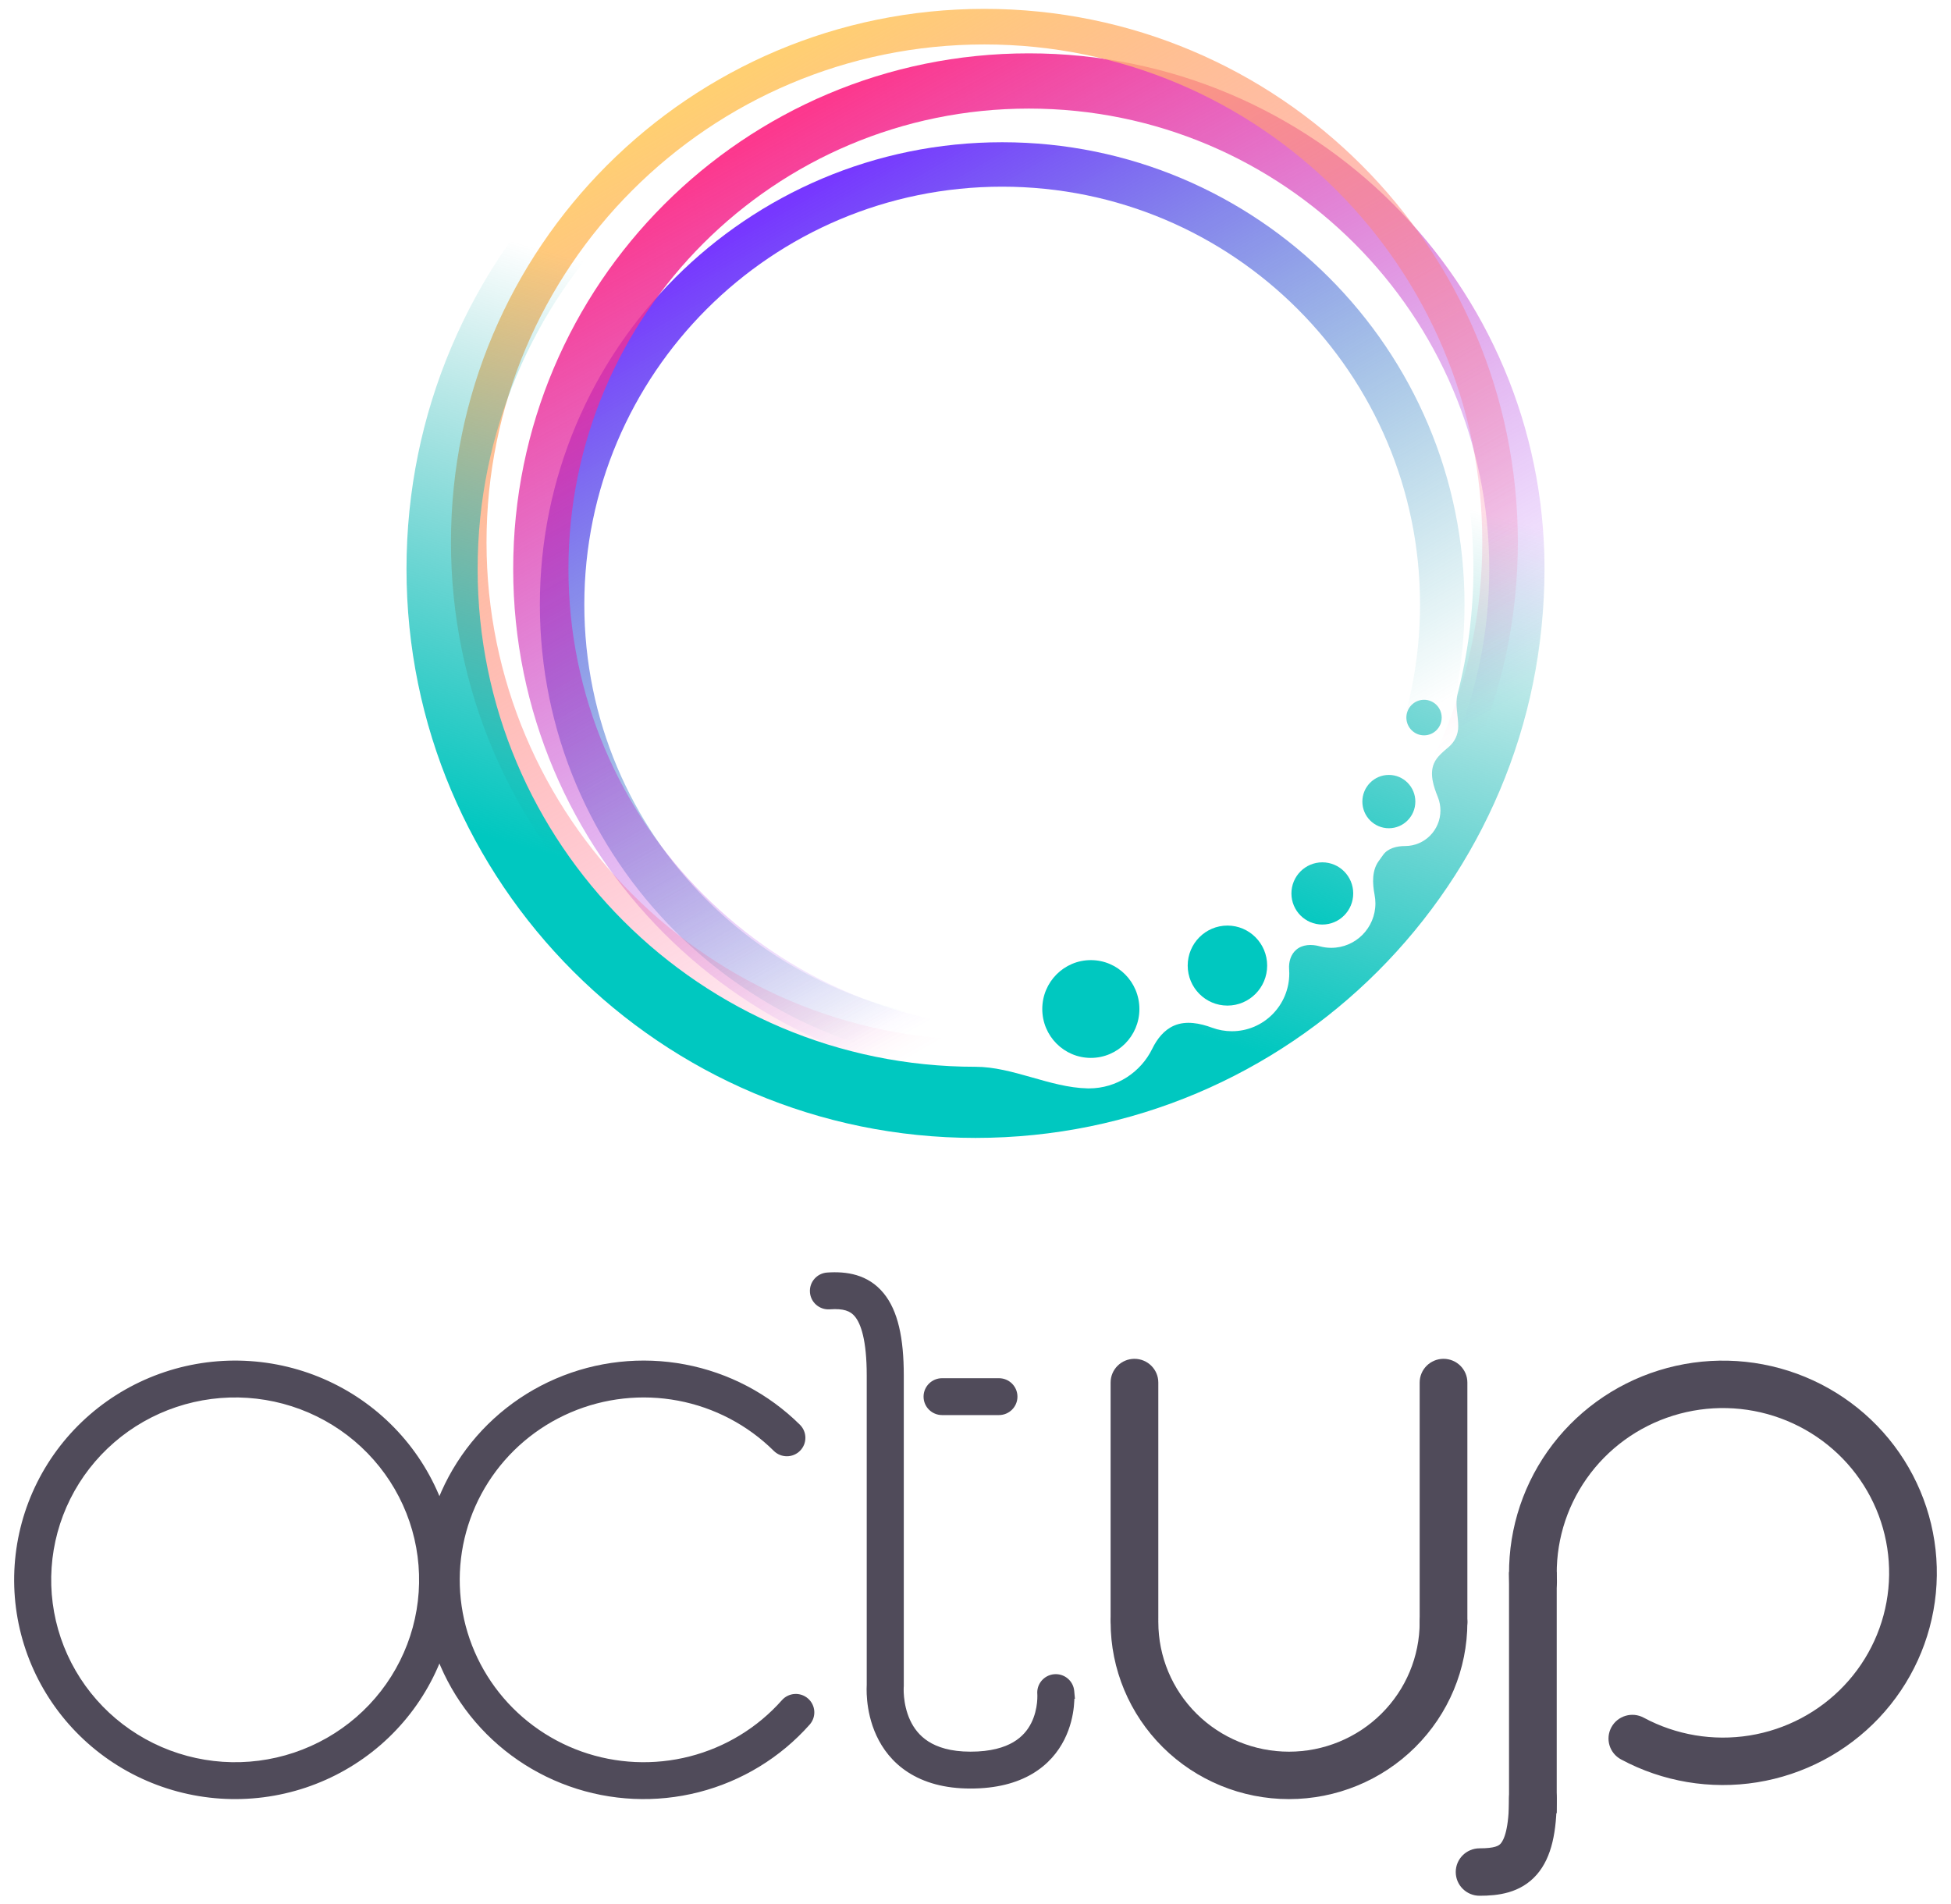 <svg width="124" height="121" viewBox="0 0 124 121" fill="none" xmlns="http://www.w3.org/2000/svg">
<path fill-rule="evenodd" clip-rule="evenodd" d="M63.696 67.808C79.924 67.808 93.08 54.653 93.08 38.425C93.08 22.197 79.924 9.041 63.696 9.041C47.468 9.041 34.312 22.197 34.312 38.425C34.312 54.653 47.468 67.808 63.696 67.808ZM63.696 64.983C78.364 64.983 90.254 53.092 90.254 38.425C90.254 23.757 78.364 11.866 63.696 11.866C49.028 11.866 37.138 23.757 37.138 38.425C37.138 53.092 49.028 64.983 63.696 64.983Z" fill="url(#paint0_linear_5329_9977)"/>
<path fill-rule="evenodd" clip-rule="evenodd" d="M65.391 68.939C83.492 68.939 98.165 54.265 98.165 36.165C98.165 18.064 83.492 3.391 65.391 3.391C47.291 3.391 32.617 18.064 32.617 36.165C32.617 54.265 47.291 68.939 65.391 68.939ZM65.391 65.427C81.552 65.427 94.654 52.326 94.654 36.165C94.654 20.003 81.552 6.902 65.391 6.902C49.23 6.902 36.129 20.003 36.129 36.165C36.129 52.326 49.23 65.427 65.391 65.427Z" fill="url(#paint1_linear_5329_9977)"/>
<path fill-rule="evenodd" clip-rule="evenodd" d="M62.566 68.373C81.291 68.373 96.47 53.193 96.47 34.469C96.47 15.744 81.291 0.564 62.566 0.564C43.842 0.564 28.662 15.744 28.662 34.469C28.662 53.193 43.842 68.373 62.566 68.373ZM62.566 66.112C80.043 66.112 94.21 51.945 94.21 34.469C94.21 16.992 80.043 2.825 62.566 2.825C45.09 2.825 30.922 16.992 30.922 34.469C30.922 51.945 45.09 66.112 62.566 66.112Z" fill="url(#paint2_linear_5329_9977)"/>
<path fill-rule="evenodd" clip-rule="evenodd" d="M98.165 36.164C98.165 56.137 81.973 72.329 62 72.329C42.027 72.329 25.836 56.137 25.836 36.164C25.836 16.191 42.027 0 62 0C81.973 0 98.165 16.191 98.165 36.164ZM69.1 69.18C66.733 69.124 64.368 67.808 62 67.808V67.808C44.524 67.808 30.357 53.641 30.357 36.164C30.357 18.688 44.524 4.521 62 4.521C79.477 4.521 93.644 18.688 93.644 36.164C93.644 38.91 93.295 41.573 92.638 44.113C92.466 44.775 92.682 45.491 92.682 46.175V46.175C92.682 46.686 92.458 47.143 92.104 47.454C91.74 47.774 91.327 48.082 91.138 48.528V48.528C90.85 49.205 91.114 49.988 91.388 50.67C91.492 50.931 91.55 51.217 91.55 51.516C91.55 52.764 90.545 53.776 89.306 53.776V53.776C88.777 53.776 88.206 53.915 87.902 54.347C87.811 54.477 87.719 54.605 87.626 54.733C87.188 55.336 87.226 56.153 87.366 56.885C87.399 57.059 87.417 57.238 87.417 57.422C87.417 58.982 86.161 60.247 84.611 60.247C84.355 60.247 84.107 60.212 83.872 60.148C83.366 60.009 82.793 60.025 82.391 60.363V60.363C82.037 60.663 81.9 61.141 81.933 61.604C81.94 61.694 81.943 61.784 81.943 61.875C81.943 63.904 80.31 65.548 78.296 65.548C77.856 65.548 77.434 65.469 77.043 65.326C76.26 65.037 75.38 64.861 74.615 65.194V65.194C73.985 65.468 73.54 66.036 73.239 66.653C72.508 68.151 70.978 69.182 69.208 69.182C69.172 69.182 69.136 69.181 69.1 69.18Z" fill="url(#paint3_linear_5329_9977)"/>
<path fill-rule="evenodd" clip-rule="evenodd" d="M90.507 46.741C91.127 46.741 91.63 46.235 91.63 45.611C91.63 44.986 91.127 44.48 90.507 44.48C89.888 44.48 89.385 44.986 89.385 45.611C89.385 46.235 89.888 46.741 90.507 46.741ZM89.955 50.951C89.955 51.887 89.201 52.646 88.272 52.646C87.342 52.646 86.588 51.887 86.588 50.951C86.588 50.015 87.342 49.256 88.272 49.256C89.201 49.256 89.955 50.015 89.955 50.951ZM84.043 58.767C85.128 58.767 86.007 57.882 86.007 56.79C86.007 55.697 85.128 54.812 84.043 54.812C82.958 54.812 82.079 55.697 82.079 56.79C82.079 57.882 82.958 58.767 84.043 58.767ZM80.537 61.375C80.537 62.78 79.407 63.918 78.012 63.918C76.617 63.918 75.487 62.78 75.487 61.375C75.487 59.971 76.617 58.832 78.012 58.832C79.407 58.832 80.537 59.971 80.537 61.375ZM72.417 64.136C72.417 65.852 71.035 67.243 69.331 67.243C67.626 67.243 66.244 65.852 66.244 64.136C66.244 62.419 67.626 61.028 69.331 61.028C71.035 61.028 72.417 62.419 72.417 64.136Z" fill="url(#paint4_linear_5329_9977)"/>
<mask id="path-6-outside-1_5329_9977" maskUnits="userSpaceOnUse" x="50.975" y="80.369" width="18" height="34" fill="black">
<rect fill="white" x="50.975" y="80.369" width="18" height="34"/>
<path fill-rule="evenodd" clip-rule="evenodd" d="M54.723 83.365C54.286 82.832 53.658 82.659 52.7 82.726C52.327 82.753 52.003 82.474 51.976 82.104C51.95 81.734 52.231 81.413 52.604 81.386C53.753 81.305 54.931 81.49 55.774 82.517C56.568 83.485 56.942 85.069 56.942 87.431L56.942 107.137C56.942 107.137 56.942 107.138 56.264 107.138L56.942 107.138L56.942 107.166L56.94 107.192L56.939 107.194L56.939 107.198C56.939 107.204 56.938 107.215 56.937 107.23C56.936 107.261 56.934 107.309 56.934 107.373C56.933 107.5 56.938 107.687 56.96 107.913C57.004 108.368 57.118 108.961 57.388 109.545C57.656 110.124 58.073 110.687 58.728 111.109C59.383 111.531 60.322 111.841 61.683 111.841C63.054 111.841 64.001 111.554 64.66 111.165C65.316 110.778 65.727 110.266 65.988 109.749C66.252 109.225 66.363 108.693 66.407 108.285C66.429 108.082 66.433 107.915 66.432 107.802C66.432 107.745 66.43 107.703 66.429 107.676C66.428 107.662 66.427 107.653 66.427 107.648L66.427 107.647C66.427 107.646 66.427 107.646 66.427 107.646C66.427 107.646 66.427 107.646 66.427 107.646C66.427 107.646 66.427 107.645 66.427 107.645C66.427 107.644 66.427 107.645 66.427 107.645C66.394 107.276 66.669 106.95 67.04 106.917C67.413 106.883 67.742 107.156 67.776 107.525L67.102 107.586C67.776 107.525 67.776 107.525 67.776 107.526L67.776 107.529L67.777 107.535L67.778 107.552C67.779 107.566 67.781 107.584 67.782 107.607C67.784 107.652 67.786 107.715 67.787 107.793C67.788 107.949 67.782 108.167 67.754 108.427C67.699 108.942 67.556 109.642 67.2 110.35C66.84 111.064 66.262 111.784 65.352 112.32C64.445 112.856 63.247 113.185 61.683 113.185C60.108 113.185 58.903 112.823 57.991 112.237C57.081 111.651 56.51 110.87 56.157 110.105C55.806 109.346 55.666 108.596 55.611 108.043C55.584 107.765 55.578 107.531 55.579 107.365C55.58 107.282 55.582 107.215 55.584 107.167C55.585 107.146 55.586 107.128 55.587 107.115L55.587 87.431C55.587 85.135 55.208 83.956 54.723 83.365Z"/>
</mask>
<path fill-rule="evenodd" clip-rule="evenodd" d="M54.723 83.365C54.286 82.832 53.658 82.659 52.7 82.726C52.327 82.753 52.003 82.474 51.976 82.104C51.95 81.734 52.231 81.413 52.604 81.386C53.753 81.305 54.931 81.49 55.774 82.517C56.568 83.485 56.942 85.069 56.942 87.431L56.942 107.137C56.942 107.137 56.942 107.138 56.264 107.138L56.942 107.138L56.942 107.166L56.94 107.192L56.939 107.194L56.939 107.198C56.939 107.204 56.938 107.215 56.937 107.23C56.936 107.261 56.934 107.309 56.934 107.373C56.933 107.5 56.938 107.687 56.96 107.913C57.004 108.368 57.118 108.961 57.388 109.545C57.656 110.124 58.073 110.687 58.728 111.109C59.383 111.531 60.322 111.841 61.683 111.841C63.054 111.841 64.001 111.554 64.66 111.165C65.316 110.778 65.727 110.266 65.988 109.749C66.252 109.225 66.363 108.693 66.407 108.285C66.429 108.082 66.433 107.915 66.432 107.802C66.432 107.745 66.43 107.703 66.429 107.676C66.428 107.662 66.427 107.653 66.427 107.648L66.427 107.647C66.427 107.646 66.427 107.646 66.427 107.646C66.427 107.646 66.427 107.646 66.427 107.646C66.427 107.646 66.427 107.645 66.427 107.645C66.427 107.644 66.427 107.645 66.427 107.645C66.394 107.276 66.669 106.95 67.04 106.917C67.413 106.883 67.742 107.156 67.776 107.525L67.102 107.586C67.776 107.525 67.776 107.525 67.776 107.526L67.776 107.529L67.777 107.535L67.778 107.552C67.779 107.566 67.781 107.584 67.782 107.607C67.784 107.652 67.786 107.715 67.787 107.793C67.788 107.949 67.782 108.167 67.754 108.427C67.699 108.942 67.556 109.642 67.2 110.35C66.84 111.064 66.262 111.784 65.352 112.32C64.445 112.856 63.247 113.185 61.683 113.185C60.108 113.185 58.903 112.823 57.991 112.237C57.081 111.651 56.51 110.87 56.157 110.105C55.806 109.346 55.666 108.596 55.611 108.043C55.584 107.765 55.578 107.531 55.579 107.365C55.58 107.282 55.582 107.215 55.584 107.167C55.585 107.146 55.586 107.128 55.587 107.115L55.587 87.431C55.587 85.135 55.208 83.956 54.723 83.365Z" fill="#504B5A"/>
<path d="M52.7 82.726L52.665 82.228L52.665 82.228L52.7 82.726ZM54.723 83.365L55.11 83.048L55.11 83.048L54.723 83.365ZM51.976 82.104L52.475 82.068L52.475 82.068L51.976 82.104ZM52.604 81.386L52.568 80.887L52.568 80.887L52.604 81.386ZM55.774 82.517L56.16 82.2L56.16 82.2L55.774 82.517ZM56.942 107.138L57.442 107.138L57.442 106.638L56.942 106.638L56.942 107.138ZM56.942 107.166L57.44 107.208L57.442 107.187L57.442 107.166L56.942 107.166ZM56.94 107.192L56.441 107.15L56.441 107.151L56.94 107.192ZM56.939 107.194L56.441 107.153L56.44 107.162L56.939 107.194ZM56.939 107.198L57.438 107.231L57.438 107.229L56.939 107.198ZM56.937 107.23L57.437 107.254L57.437 107.254L56.937 107.23ZM56.934 107.373L56.434 107.37L56.434 107.37L56.934 107.373ZM56.96 107.913L57.457 107.864L57.457 107.864L56.96 107.913ZM57.388 109.545L57.842 109.336L57.842 109.336L57.388 109.545ZM58.728 111.109L58.999 110.689L58.999 110.689L58.728 111.109ZM64.66 111.165L64.914 111.596L64.914 111.596L64.66 111.165ZM66.407 108.285L65.91 108.232L65.91 108.232L66.407 108.285ZM66.432 107.802L66.932 107.799L66.932 107.799L66.432 107.802ZM66.429 107.676L66.928 107.65L66.928 107.65L66.429 107.676ZM66.427 107.648L65.928 107.674L65.928 107.684L66.427 107.648ZM66.427 107.647L66.926 107.621L66.926 107.61L66.925 107.6L66.427 107.647ZM67.04 106.917L67.085 107.415L67.085 107.415L67.04 106.917ZM67.776 107.525L67.821 108.023L68.32 107.978L68.274 107.479L67.776 107.525ZM67.776 107.526L68.274 107.482L68.274 107.48L67.776 107.526ZM67.776 107.529L68.275 107.487L68.275 107.485L67.776 107.529ZM67.777 107.535L68.276 107.496L68.275 107.493L67.777 107.535ZM67.778 107.552L68.277 107.516L68.277 107.514L67.778 107.552ZM67.782 107.607L68.281 107.581L68.281 107.581L67.782 107.607ZM67.787 107.793L68.287 107.79L68.287 107.79L67.787 107.793ZM67.754 108.427L68.251 108.48L68.251 108.48L67.754 108.427ZM67.2 110.35L66.753 110.125L66.753 110.125L67.2 110.35ZM65.352 112.32L65.098 111.89L65.098 111.89L65.352 112.32ZM57.991 112.237L57.721 112.657L57.721 112.657L57.991 112.237ZM56.157 110.105L55.703 110.315L55.703 110.315L56.157 110.105ZM55.611 108.043L55.114 108.092L55.114 108.092L55.611 108.043ZM55.579 107.365L55.079 107.362L55.079 107.362L55.579 107.365ZM55.584 107.167L55.085 107.143L55.085 107.143L55.584 107.167ZM55.587 107.115L56.086 107.147L56.087 107.131L56.087 107.115L55.587 107.115ZM52.736 83.225C53.622 83.162 54.049 83.331 54.336 83.682L55.11 83.048C54.523 82.333 53.694 82.155 52.665 82.228L52.736 83.225ZM51.478 82.14C51.524 82.789 52.091 83.271 52.736 83.225L52.665 82.228C52.563 82.235 52.482 82.159 52.475 82.068L51.478 82.14ZM52.568 80.887C51.923 80.933 51.431 81.49 51.478 82.14L52.475 82.068C52.468 81.978 52.538 81.892 52.639 81.885L52.568 80.887ZM56.16 82.2C55.167 80.989 53.786 80.801 52.568 80.887L52.639 81.885C53.72 81.808 54.695 81.99 55.387 82.834L56.16 82.2ZM57.442 87.431C57.442 85.043 57.07 83.309 56.16 82.2L55.387 82.834C56.066 83.662 56.442 85.094 56.442 87.431L57.442 87.431ZM56.264 107.638C56.603 107.638 56.773 107.638 56.858 107.638C56.9 107.638 56.923 107.638 56.934 107.637C56.94 107.637 56.945 107.637 56.95 107.637C56.95 107.637 56.961 107.637 56.973 107.636C56.977 107.636 56.984 107.636 56.994 107.635C57 107.634 57.021 107.632 57.047 107.626C57.051 107.625 57.152 107.607 57.25 107.531C57.315 107.48 57.38 107.403 57.415 107.297C57.431 107.25 57.437 107.209 57.44 107.181C57.441 107.17 57.441 107.154 57.442 107.148C57.442 107.143 57.442 107.137 57.442 107.137L56.442 107.137C56.442 107.146 56.438 107.066 56.468 106.977C56.504 106.872 56.568 106.795 56.634 106.743C56.69 106.699 56.744 106.677 56.77 106.668C56.799 106.657 56.823 106.651 56.836 106.649C56.862 106.643 56.883 106.641 56.89 106.64C56.899 106.639 56.906 106.639 56.91 106.638C56.917 106.638 56.923 106.638 56.925 106.638C56.928 106.638 56.929 106.638 56.93 106.638C56.933 106.637 56.933 106.637 56.928 106.638C56.919 106.638 56.898 106.638 56.856 106.638C56.772 106.638 56.603 106.638 56.264 106.638L56.264 107.638ZM56.942 106.638L56.264 106.638L56.264 107.638L56.942 107.638L56.942 106.638ZM57.442 107.166L57.442 107.138L56.442 107.138L56.442 107.166L57.442 107.166ZM57.438 107.234L57.44 107.208L56.444 107.124L56.441 107.15L57.438 107.234ZM57.438 107.229L57.438 107.226L56.44 107.162L56.44 107.166L57.438 107.229ZM57.437 107.254C57.437 107.242 57.438 107.234 57.438 107.231L56.44 107.164C56.44 107.174 56.439 107.188 56.438 107.206L57.437 107.254ZM57.434 107.376C57.434 107.32 57.436 107.278 57.437 107.254L56.438 107.206C56.436 107.244 56.434 107.299 56.434 107.37L57.434 107.376ZM57.457 107.864C57.437 107.658 57.433 107.489 57.434 107.376L56.434 107.37C56.433 107.512 56.438 107.716 56.462 107.962L57.457 107.864ZM57.842 109.336C57.602 108.817 57.498 108.282 57.457 107.864L56.462 107.962C56.51 108.453 56.634 109.105 56.934 109.755L57.842 109.336ZM58.999 110.689C58.437 110.327 58.077 109.845 57.842 109.336L56.934 109.755C57.234 110.404 57.708 111.047 58.458 111.53L58.999 110.689ZM61.683 111.341C60.401 111.341 59.56 111.049 58.999 110.689L58.458 111.53C59.207 112.012 60.244 112.341 61.683 112.341L61.683 111.341ZM64.406 110.735C63.839 111.069 62.983 111.341 61.683 111.341L61.683 112.341C63.125 112.341 64.164 112.039 64.914 111.596L64.406 110.735ZM65.541 109.524C65.317 109.968 64.969 110.403 64.406 110.735L64.914 111.596C65.664 111.154 66.136 110.565 66.434 109.974L65.541 109.524ZM65.91 108.232C65.87 108.599 65.771 109.069 65.541 109.524L66.434 109.974C66.733 109.381 66.856 108.787 66.904 108.338L65.91 108.232ZM65.932 107.805C65.933 107.903 65.929 108.051 65.91 108.232L66.904 108.338C66.928 108.114 66.933 107.928 66.932 107.799L65.932 107.805ZM65.93 107.702C65.93 107.721 65.932 107.757 65.932 107.805L66.932 107.799C66.932 107.734 66.93 107.684 66.928 107.65L65.93 107.702ZM65.928 107.684C65.929 107.686 65.929 107.692 65.93 107.702L66.928 107.65C66.927 107.633 66.927 107.62 66.926 107.612L65.928 107.684ZM65.928 107.673L65.928 107.674L66.927 107.622L66.926 107.621L65.928 107.673ZM65.929 107.692L65.929 107.693L66.925 107.6L66.925 107.6L65.929 107.692ZM65.929 107.691C65.929 107.691 65.929 107.691 65.929 107.691C65.929 107.691 65.929 107.691 65.929 107.691C65.929 107.691 65.929 107.691 65.929 107.691C65.929 107.691 65.929 107.691 65.929 107.691C65.929 107.691 65.929 107.691 65.929 107.691C65.929 107.691 65.929 107.691 65.929 107.691C65.929 107.691 65.929 107.691 65.929 107.691C65.929 107.691 65.929 107.691 65.929 107.691C65.929 107.691 65.929 107.691 65.929 107.691C65.929 107.691 65.929 107.691 65.929 107.691C65.929 107.691 65.929 107.691 65.929 107.691C65.929 107.691 65.929 107.691 65.929 107.691C65.929 107.691 65.929 107.691 65.929 107.691C65.929 107.691 65.929 107.691 65.929 107.691C65.929 107.691 65.929 107.691 65.929 107.691C66.472 108.144 66.925 107.601 66.925 107.601C66.925 107.601 66.925 107.601 66.925 107.601C66.925 107.601 66.925 107.601 66.925 107.601C66.925 107.601 66.925 107.601 66.925 107.601C66.925 107.601 66.925 107.601 66.925 107.601C66.925 107.601 66.925 107.601 66.925 107.601C66.925 107.601 66.925 107.601 66.925 107.601C66.925 107.601 66.925 107.601 66.925 107.601C66.925 107.601 66.925 107.601 66.925 107.601C66.925 107.601 66.925 107.601 66.925 107.601C66.925 107.601 66.925 107.601 66.925 107.601C66.925 107.601 66.925 107.601 66.925 107.601C66.925 107.601 66.925 107.601 66.925 107.601C66.925 107.601 66.925 107.601 66.925 107.601C66.925 107.601 66.472 108.144 65.929 107.691C65.929 107.691 65.929 107.691 65.929 107.691C65.929 107.691 65.929 107.691 65.929 107.691C65.929 107.691 65.929 107.691 65.929 107.691C65.929 107.691 65.929 107.691 65.929 107.691C65.929 107.691 65.929 107.691 65.929 107.691C65.929 107.691 65.929 107.691 65.929 107.691C65.929 107.691 65.929 107.691 65.929 107.691C65.929 107.691 65.929 107.691 65.929 107.691L66.925 107.601C66.925 107.601 66.925 107.601 66.925 107.601C66.925 107.601 66.925 107.601 66.925 107.601C66.925 107.601 66.925 107.601 66.925 107.601C66.925 107.601 66.925 107.601 66.925 107.601C66.925 107.601 66.925 107.601 66.925 107.601C66.925 107.601 66.925 107.601 66.925 107.601C66.925 107.601 66.925 107.601 66.925 107.601C66.925 107.601 66.925 107.601 66.925 107.601C66.925 107.601 66.925 107.601 66.925 107.601C66.925 107.601 66.925 107.601 66.925 107.601C66.925 107.601 66.925 107.601 66.925 107.601C66.925 107.601 66.925 107.601 66.925 107.601C66.925 107.601 66.925 107.601 66.925 107.601C66.925 107.601 66.925 107.601 66.925 107.601C66.925 107.601 66.925 107.601 66.925 107.601C66.382 107.148 65.929 107.691 65.929 107.691C65.929 107.691 65.929 107.691 65.929 107.691C65.929 107.691 65.929 107.691 65.929 107.691C65.929 107.691 65.929 107.691 65.929 107.691C65.929 107.691 65.929 107.691 65.929 107.691C65.929 107.691 65.929 107.691 65.929 107.691C65.929 107.691 65.929 107.691 65.929 107.691C65.929 107.691 65.929 107.691 65.929 107.691C65.929 107.691 65.929 107.691 65.929 107.691C65.929 107.691 65.929 107.691 65.929 107.691C65.929 107.691 65.929 107.691 65.929 107.691C65.929 107.691 65.929 107.691 65.929 107.691C65.929 107.691 65.929 107.691 65.929 107.691C65.929 107.691 65.929 107.691 65.929 107.691C65.929 107.691 66.382 107.148 66.925 107.601C66.925 107.601 66.925 107.601 66.925 107.601C66.925 107.601 66.925 107.601 66.925 107.601C66.925 107.601 66.925 107.601 66.925 107.601C66.925 107.601 66.925 107.601 66.925 107.601C66.925 107.601 66.925 107.601 66.925 107.601C66.925 107.601 66.925 107.601 66.925 107.601C66.925 107.601 66.925 107.601 66.925 107.601C66.925 107.601 66.925 107.601 66.925 107.601L65.929 107.691ZM65.929 107.689C65.929 107.689 65.929 107.689 65.929 107.69C65.929 107.69 65.929 107.69 65.929 107.69L66.925 107.602C66.925 107.602 66.925 107.601 66.925 107.601C66.925 107.601 66.925 107.6 66.925 107.6L65.929 107.689ZM65.929 107.691C65.929 107.691 65.929 107.691 65.929 107.691C65.929 107.691 65.929 107.691 65.929 107.691C65.929 107.691 65.929 107.691 65.929 107.691C65.929 107.691 65.929 107.691 65.929 107.691C65.929 107.691 65.929 107.691 65.929 107.691C65.929 107.691 65.929 107.691 65.929 107.691C65.929 107.691 65.929 107.691 65.929 107.691C66.381 107.147 66.925 107.598 66.925 107.598C66.925 107.598 66.925 107.598 66.925 107.598C66.925 107.598 66.925 107.598 66.925 107.598C66.925 107.598 66.925 107.598 66.925 107.598C66.925 107.598 66.925 107.598 66.925 107.598C66.925 107.598 66.925 107.598 66.925 107.598C66.925 107.598 66.925 107.598 66.925 107.598C66.925 107.598 66.925 107.598 66.925 107.598C66.925 107.598 66.925 107.598 66.925 107.598C66.925 107.598 66.925 107.598 66.925 107.598C66.925 107.598 66.925 107.598 66.925 107.598C66.925 107.598 66.925 107.598 66.925 107.598C66.925 107.598 66.925 107.598 66.925 107.598C66.925 107.598 66.925 107.598 66.925 107.598C66.925 107.598 66.925 107.598 66.925 107.598C66.925 107.598 66.925 107.598 66.925 107.598C66.925 107.598 66.925 107.598 66.925 107.598C66.925 107.598 66.925 107.598 66.925 107.598C66.925 107.598 66.925 107.598 66.925 107.598C66.925 107.598 66.925 107.598 66.925 107.598C66.925 107.598 66.925 107.598 66.925 107.598C66.925 107.598 66.925 107.598 66.925 107.598C66.925 107.598 66.925 107.598 66.925 107.598C66.925 107.598 66.925 107.598 66.925 107.598C66.925 107.598 66.925 107.598 66.925 107.598C66.925 107.598 66.925 107.598 66.925 107.598C66.925 107.598 66.925 107.598 66.925 107.598C66.925 107.598 66.925 107.598 66.925 107.598C66.925 107.598 66.925 107.598 66.925 107.598C66.925 107.598 66.925 107.598 66.925 107.598C66.925 107.598 66.925 107.598 66.925 107.598C66.925 107.598 66.381 107.147 65.929 107.691C65.929 107.691 65.929 107.691 65.929 107.691C65.929 107.691 65.929 107.691 65.929 107.691C65.929 107.691 65.929 107.691 65.929 107.691C65.929 107.691 65.929 107.691 65.929 107.691L66.925 107.598C66.925 107.598 66.925 107.598 66.925 107.598C66.925 107.598 66.925 107.598 66.925 107.598C66.925 107.598 66.925 107.598 66.925 107.598C66.925 107.598 66.925 107.598 66.925 107.598C66.925 107.598 66.925 107.598 66.925 107.598C66.925 107.598 66.925 107.598 66.925 107.598C66.925 107.598 66.925 107.598 66.925 107.598C66.473 108.142 65.929 107.691 65.929 107.691C65.929 107.691 65.929 107.691 65.929 107.691C65.929 107.691 65.929 107.691 65.929 107.691C65.929 107.691 65.929 107.691 65.929 107.691C65.929 107.691 65.929 107.691 65.929 107.691C65.929 107.691 65.929 107.691 65.929 107.691C65.929 107.691 65.929 107.691 65.929 107.691C65.929 107.691 65.929 107.691 65.929 107.691C65.929 107.691 65.929 107.691 65.929 107.691C65.929 107.691 65.929 107.691 65.929 107.691C65.929 107.691 65.929 107.691 65.929 107.691C65.929 107.691 65.929 107.691 65.929 107.691C65.929 107.691 65.929 107.691 65.929 107.691C65.929 107.691 65.929 107.691 65.929 107.691C65.929 107.691 65.929 107.691 65.929 107.691C65.929 107.691 65.929 107.691 65.929 107.691C65.929 107.691 65.929 107.691 65.929 107.691C65.929 107.691 65.929 107.691 65.929 107.691C65.929 107.691 65.929 107.691 65.929 107.691C65.929 107.691 65.929 107.691 65.929 107.691C65.929 107.691 65.929 107.691 65.929 107.691C65.929 107.691 65.929 107.691 65.929 107.691C65.929 107.691 65.929 107.691 65.929 107.691C65.929 107.691 65.929 107.691 65.929 107.691C65.929 107.691 65.929 107.691 65.929 107.691C65.929 107.691 65.929 107.691 65.929 107.691C65.929 107.691 65.929 107.691 65.929 107.691C65.929 107.691 65.929 107.691 65.929 107.691C65.929 107.691 65.929 107.691 65.929 107.691C65.929 107.691 65.929 107.691 65.929 107.691C65.929 107.691 65.929 107.691 65.929 107.691C65.929 107.691 66.473 108.142 66.925 107.598C66.925 107.598 66.925 107.598 66.925 107.598C66.925 107.598 66.925 107.598 66.925 107.598C66.925 107.598 66.925 107.598 66.925 107.598C66.925 107.598 66.925 107.598 66.925 107.598L65.929 107.691ZM66.995 106.419C66.353 106.477 65.872 107.042 65.929 107.688L66.925 107.601C66.917 107.51 66.985 107.424 67.085 107.415L66.995 106.419ZM68.274 107.479C68.215 106.831 67.639 106.361 66.995 106.419L67.085 107.415C67.187 107.406 67.27 107.48 67.278 107.571L68.274 107.479ZM67.147 108.084L67.821 108.023L67.731 107.027L67.057 107.088L67.147 108.084ZM68.274 107.48C68.275 107.492 68.272 107.398 68.223 107.301C68.165 107.186 68.077 107.118 68.005 107.081C67.944 107.05 67.89 107.039 67.868 107.034C67.842 107.029 67.82 107.028 67.809 107.027C67.788 107.026 67.77 107.026 67.766 107.026C67.758 107.026 67.752 107.026 67.749 107.027C67.74 107.027 67.73 107.028 67.725 107.028C67.713 107.029 67.69 107.031 67.648 107.035C67.563 107.042 67.394 107.058 67.057 107.088L67.147 108.084C67.484 108.053 67.652 108.038 67.736 108.031C67.778 108.027 67.798 108.026 67.806 108.025C67.812 108.024 67.808 108.025 67.8 108.025C67.798 108.025 67.793 108.026 67.786 108.026C67.781 108.026 67.764 108.026 67.743 108.025C67.732 108.024 67.711 108.022 67.684 108.017C67.662 108.013 67.609 108.002 67.547 107.97C67.476 107.934 67.387 107.865 67.329 107.75C67.281 107.653 67.277 107.56 67.278 107.572L68.274 107.48ZM68.275 107.493L68.275 107.487L67.278 107.571L67.279 107.577L68.275 107.493ZM68.277 107.514L68.276 107.496L67.278 107.573L67.28 107.59L68.277 107.514ZM68.281 107.581C68.28 107.555 68.278 107.533 68.277 107.516L67.28 107.588C67.28 107.598 67.281 107.613 67.282 107.633L68.281 107.581ZM68.287 107.79C68.286 107.704 68.284 107.633 68.281 107.581L67.282 107.633C67.284 107.671 67.286 107.726 67.287 107.797L68.287 107.79ZM68.251 108.48C68.281 108.199 68.288 107.962 68.287 107.79L67.287 107.797C67.288 107.937 67.282 108.135 67.257 108.373L68.251 108.48ZM67.646 110.575C68.038 109.798 68.192 109.036 68.251 108.48L67.257 108.373C67.206 108.849 67.075 109.486 66.753 110.125L67.646 110.575ZM65.606 112.751C66.61 112.159 67.249 111.362 67.646 110.575L66.753 110.125C66.43 110.765 65.915 111.408 65.098 111.89L65.606 112.751ZM61.683 113.685C63.318 113.685 64.607 113.34 65.606 112.751L65.098 111.89C64.282 112.371 63.176 112.685 61.683 112.685L61.683 113.685ZM57.721 112.657C58.727 113.304 60.03 113.685 61.683 113.685L61.683 112.685C60.187 112.685 59.079 112.342 58.262 111.816L57.721 112.657ZM55.703 110.315C56.088 111.149 56.716 112.011 57.721 112.657L58.262 111.816C57.445 111.291 56.932 110.591 56.611 109.896L55.703 110.315ZM55.114 108.092C55.172 108.681 55.321 109.49 55.703 110.315L56.611 109.896C56.29 109.202 56.16 108.51 56.109 107.994L55.114 108.092ZM55.079 107.362C55.078 107.543 55.085 107.794 55.114 108.092L56.109 107.994C56.084 107.736 56.078 107.52 56.079 107.368L55.079 107.362ZM55.085 107.143C55.082 107.197 55.08 107.271 55.079 107.362L56.079 107.368C56.08 107.292 56.082 107.232 56.084 107.19L55.085 107.143ZM55.088 107.083C55.087 107.099 55.086 107.119 55.085 107.143L56.084 107.19C56.084 107.172 56.085 107.158 56.086 107.147L55.088 107.083ZM54.336 83.682C54.706 84.133 55.087 85.161 55.087 87.431L56.087 87.431C56.087 85.11 55.71 83.78 55.11 83.048L54.336 83.682ZM57.442 107.137L57.442 87.431L56.442 87.431L56.442 107.137L57.442 107.137ZM57.438 107.235L57.438 107.233L56.441 107.151L56.441 107.153L57.438 107.235ZM68.275 107.485L68.274 107.482L67.278 107.57L67.278 107.573L68.275 107.485ZM55.087 87.431L55.087 107.115L56.087 107.115L56.087 87.431L55.087 87.431Z" fill="#504B5A" mask="url(#path-6-outside-1_5329_9977)"/>
<path d="M94.039 120.25C93.342 120.25 92.773 119.689 92.773 118.992C92.773 118.296 93.342 117.735 94.039 117.735C95.03 117.735 95.373 117.571 95.57 117.345C95.832 117.046 96.16 116.28 96.16 114.289C96.16 113.593 96.729 113.032 97.426 113.032C98.123 113.032 98.692 113.593 98.692 114.289C98.692 116.375 98.385 117.961 97.483 118.994C96.516 120.1 95.165 120.25 94.039 120.25Z" fill="#504B5A" stroke="#504B5A" stroke-width="0.5" stroke-linecap="round"/>
<path d="M26.262 96.636C26.763 98.11 26.966 99.667 26.86 101.218C26.755 102.77 26.342 104.285 25.645 105.679C24.949 107.072 23.983 108.316 22.801 109.339C21.62 110.362 20.247 111.144 18.761 111.641C17.275 112.138 15.704 112.34 14.139 112.235C12.575 112.13 11.046 111.72 9.641 111.029C8.236 110.338 6.981 109.38 5.95 108.208C4.919 107.037 4.13 105.675 3.629 104.202C3.128 102.728 2.925 101.171 3.031 99.62C3.137 98.068 3.55 96.553 4.246 95.159C4.942 93.766 5.909 92.522 7.09 91.499C8.271 90.476 9.644 89.694 11.13 89.197C12.616 88.7 14.187 88.498 15.752 88.603C17.317 88.708 18.845 89.118 20.251 89.809C21.656 90.5 22.91 91.458 23.941 92.63C24.973 93.801 25.761 95.163 26.262 96.636ZM28.711 101.343C28.833 99.549 28.598 97.75 28.019 96.046C27.44 94.343 26.529 92.769 25.337 91.416C24.145 90.062 22.696 88.954 21.073 88.156C19.45 87.358 17.684 86.885 15.877 86.764C14.069 86.642 12.255 86.875 10.539 87.449C8.822 88.023 7.236 88.927 5.871 90.109C4.507 91.291 3.39 92.729 2.585 94.339C1.78 95.95 1.303 97.702 1.181 99.495C1.058 101.289 1.293 103.089 1.872 104.792C2.451 106.495 3.363 108.069 4.554 109.422C5.746 110.776 7.195 111.884 8.818 112.682C10.441 113.48 12.207 113.953 14.014 114.075C15.822 114.196 17.636 113.963 19.352 113.389C21.069 112.815 22.655 111.911 24.02 110.729C25.384 109.547 26.501 108.109 27.306 106.499C28.111 104.889 28.588 103.137 28.711 101.343Z" fill="#504B5A" stroke="#504B5A" stroke-width="0.5" stroke-linejoin="bevel"/>
<path d="M98.704 100.486C98.59 98.119 99.27 95.781 100.638 93.838C102.005 91.894 103.984 90.454 106.264 89.744C108.545 89.033 110.999 89.092 113.242 89.912C115.485 90.731 117.391 92.264 118.662 94.271C119.933 96.278 120.498 98.645 120.268 101.004C120.039 103.363 119.028 105.58 117.393 107.309C115.758 109.038 113.592 110.181 111.232 110.56C108.872 110.938 106.452 110.531 104.351 109.401C103.738 109.071 102.97 109.296 102.636 109.907C102.301 110.519 102.531 111.282 103.146 111.613C105.739 113.007 108.724 113.51 111.635 113.043C114.547 112.576 117.22 111.165 119.238 109.031C121.256 106.897 122.505 104.159 122.788 101.246C123.072 98.333 122.374 95.409 120.805 92.931C119.236 90.453 116.883 88.561 114.115 87.55C111.348 86.54 108.321 86.467 105.507 87.344C102.693 88.22 100.251 89.997 98.562 92.396C96.874 94.796 96.034 97.683 96.175 100.606C96.209 101.302 96.804 101.836 97.5 101.803C98.197 101.77 98.738 101.182 98.704 100.486Z" fill="#504B5A" stroke="#504B5A" stroke-width="0.5" stroke-linecap="round" stroke-linejoin="bevel"/>
<path d="M75.875 109.106C74.271 107.515 73.37 105.357 73.37 103.108C73.37 102.412 72.801 101.85 72.104 101.85C71.407 101.85 70.838 102.412 70.838 103.108C70.838 106.026 72.007 108.824 74.086 110.887C76.165 112.949 78.985 114.107 81.925 114.107C84.865 114.107 87.685 112.949 89.764 110.887C91.844 108.824 93.012 106.026 93.012 103.108C93.012 102.412 92.444 101.85 91.746 101.85C91.049 101.85 90.48 102.412 90.48 103.108C90.48 105.357 89.579 107.515 87.975 109.106C86.371 110.698 84.195 111.592 81.925 111.592C79.656 111.592 77.479 110.698 75.875 109.106Z" fill="#504B5A" stroke="#504B5A" stroke-width="0.5" stroke-linecap="round" stroke-linejoin="bevel"/>
<path d="M43.898 111.885C41.579 112.479 39.134 112.368 36.879 111.567C34.625 110.765 32.666 109.309 31.256 107.389C29.847 105.47 29.052 103.174 28.975 100.801C28.898 98.428 29.542 96.086 30.823 94.08C32.105 92.074 33.965 90.496 36.163 89.552C38.36 88.608 40.793 88.341 43.146 88.785C45.499 89.23 47.662 90.366 49.356 92.045C49.718 92.404 50.304 92.404 50.666 92.045C51.029 91.685 51.029 91.1 50.666 90.74C48.709 88.8 46.21 87.487 43.493 86.974C40.775 86.46 37.965 86.769 35.427 87.86C32.888 88.951 30.739 90.773 29.258 93.092C27.776 95.41 27.032 98.117 27.121 100.86C27.211 103.604 28.129 106.257 29.758 108.476C31.387 110.695 33.651 112.376 36.255 113.302C38.858 114.229 41.683 114.357 44.361 113.671C47.039 112.984 49.448 111.515 51.275 109.453C51.614 109.07 51.575 108.487 51.19 108.151C50.806 107.816 50.221 107.853 49.883 108.235C48.302 110.019 46.217 111.291 43.898 111.885Z" fill="#504B5A" stroke="#504B5A" stroke-width="0.5" stroke-linecap="round" stroke-linejoin="bevel"/>
<path d="M96.409 100.17L96.159 100.17L96.159 100.42L96.159 114.752L96.159 115.002L96.409 115.002L98.441 115.002L98.691 115.002L98.691 114.752L98.691 100.42L98.691 100.17L98.441 100.17L96.409 100.17Z" fill="#504B5A" stroke="#504B5A" stroke-width="0.5"/>
<path d="M73.369 87.879C73.369 87.182 72.8 86.621 72.103 86.621C71.406 86.621 70.837 87.182 70.837 87.879L70.837 102.883C70.837 103.58 71.406 104.141 72.103 104.141C72.8 104.141 73.369 103.58 73.369 102.883L73.369 87.879Z" fill="#504B5A" stroke="#504B5A" stroke-width="0.5" stroke-linecap="round"/>
<path d="M59.877 87.853C59.366 87.853 58.949 88.264 58.949 88.775C58.949 89.286 59.366 89.697 59.877 89.697L63.489 89.697C63.999 89.697 64.416 89.286 64.416 88.775C64.416 88.264 63.999 87.853 63.489 87.853L59.877 87.853Z" fill="#504B5A" stroke="#504B5A" stroke-width="0.5" stroke-linecap="round"/>
<path d="M93.012 87.879C93.012 87.182 92.443 86.621 91.746 86.621C91.049 86.621 90.48 87.182 90.48 87.879L90.48 103.107C90.48 103.804 91.049 104.365 91.746 104.365C92.443 104.365 93.012 103.804 93.012 103.107L93.012 87.879Z" fill="#504B5A" stroke="#504B5A" stroke-width="0.5" stroke-linecap="round"/>
<defs>
<linearGradient id="paint0_linear_5329_9977" x1="51.814" y1="11.838" x2="76.041" y2="53.727" gradientUnits="userSpaceOnUse">
<stop stop-color="#7737FF"/>
<stop offset="1" stop-color="#00A0A0" stop-opacity="0"/>
</linearGradient>
<linearGradient id="paint1_linear_5329_9977" x1="50.611" y1="5.961" x2="77.573" y2="54.727" gradientUnits="userSpaceOnUse">
<stop stop-color="#FF3489"/>
<stop offset="1" stop-color="#8627FF" stop-opacity="0"/>
</linearGradient>
<linearGradient id="paint2_linear_5329_9977" x1="46.611" y1="5.123" x2="76.242" y2="56.691" gradientUnits="userSpaceOnUse">
<stop stop-color="#FFCF72"/>
<stop offset="1" stop-color="#FF3489" stop-opacity="0"/>
</linearGradient>
<linearGradient id="paint3_linear_5329_9977" x1="60.9" y1="61.593" x2="70.853" y2="26.02" gradientUnits="userSpaceOnUse">
<stop stop-color="#00C8C0"/>
<stop offset="1" stop-color="#00A0A0" stop-opacity="0"/>
</linearGradient>
<linearGradient id="paint4_linear_5329_9977" x1="79.708" y1="58.202" x2="91.506" y2="26.253" gradientUnits="userSpaceOnUse">
<stop stop-color="#00C8C0"/>
<stop offset="1" stop-color="#00A0A0" stop-opacity="0"/>
</linearGradient>
</defs>
</svg>
